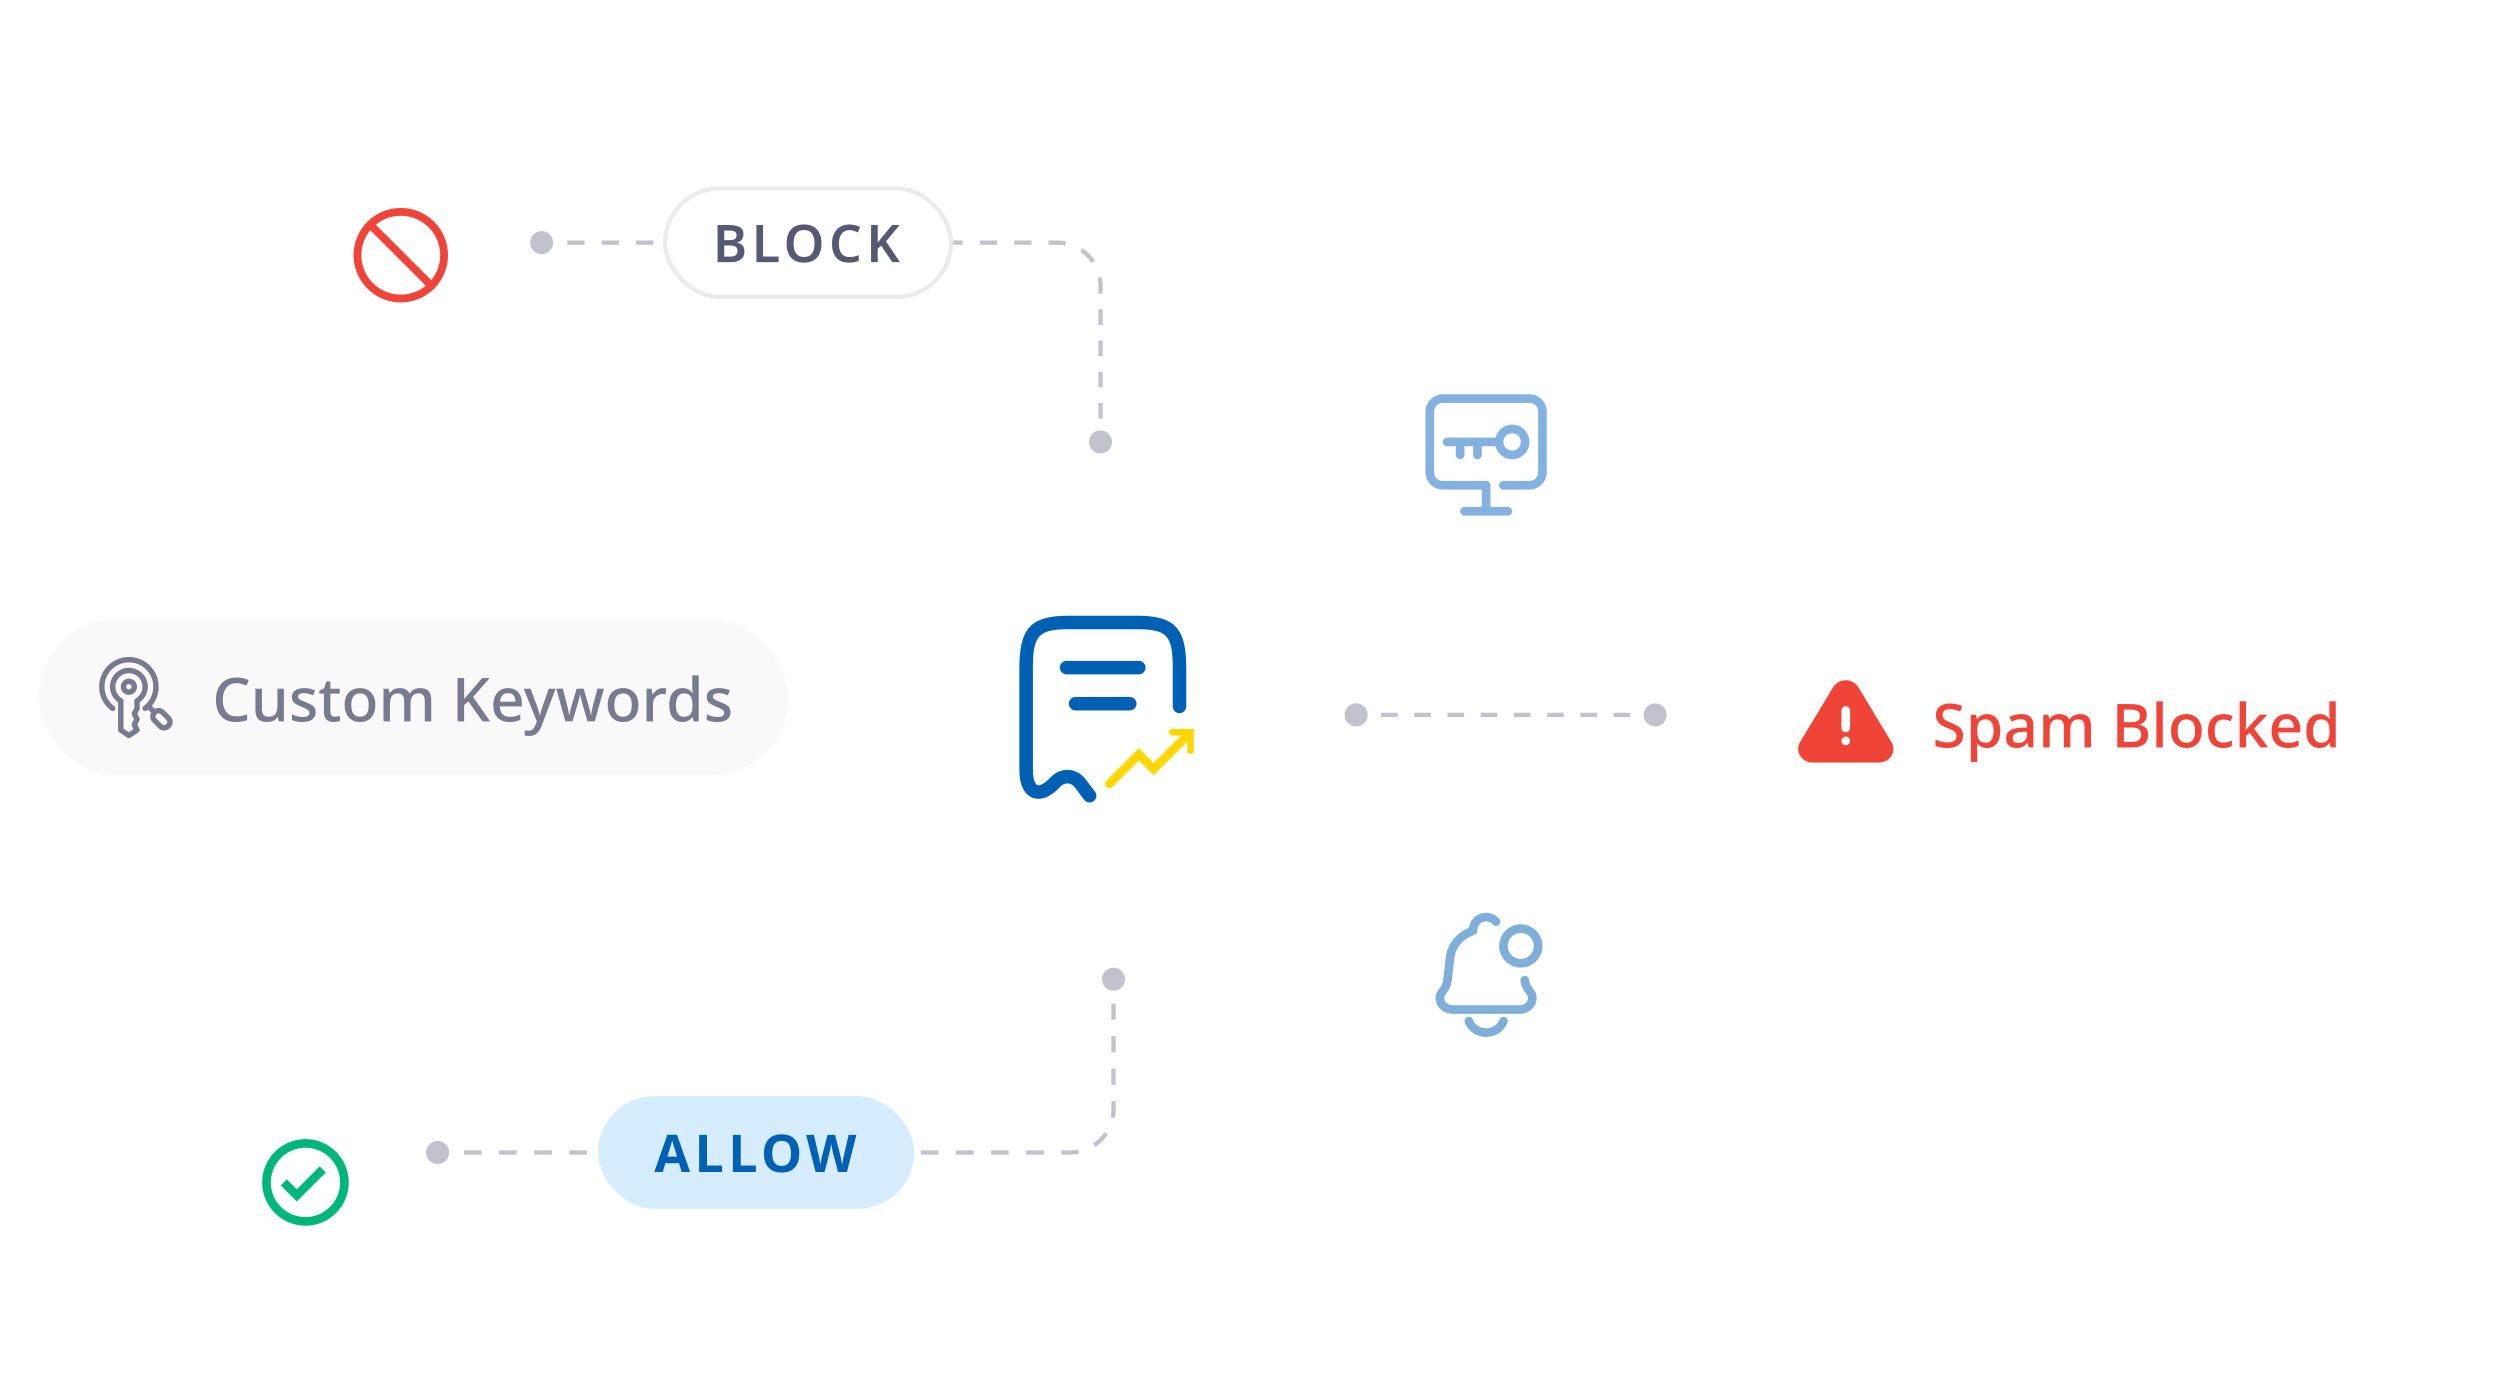 <svg width="577" height="320" viewBox="0 0 577 320" fill="none" xmlns="http://www.w3.org/2000/svg">
<g opacity="0.8">
<rect x="9" y="143" width="173" height="36" rx="18" fill="#F7F7F7"/>
<path d="M39.308 165.299L37.951 163.942C37.598 163.589 37.127 163.394 36.625 163.394C36.314 163.394 36.018 163.477 35.752 163.618L35.034 162.899C36.057 161.68 36.625 160.141 36.625 158.5C36.625 154.709 33.541 151.625 29.75 151.625C25.959 151.625 22.875 154.709 22.875 158.5C22.875 160.682 23.878 162.685 25.625 163.994C25.901 164.202 26.294 164.145 26.5 163.869C26.707 163.592 26.651 163.201 26.374 162.994C24.945 161.923 24.125 160.285 24.125 158.5C24.125 155.399 26.649 152.875 29.75 152.875C32.852 152.875 35.375 155.399 35.375 158.5C35.375 160.284 34.555 161.923 33.125 162.994C32.849 163.201 32.792 163.592 32.999 163.869C33.123 164.033 33.31 164.119 33.501 164.119C33.631 164.119 33.763 164.078 33.875 163.994C33.968 163.924 34.049 163.845 34.139 163.772L34.869 164.502C34.727 164.769 34.645 165.064 34.645 165.375C34.645 165.877 34.84 166.347 35.193 166.701L36.55 168.058C36.903 168.411 37.374 168.606 37.876 168.606C38.377 168.606 38.849 168.411 39.201 168.058L39.309 167.951C39.661 167.597 39.856 167.127 39.856 166.625C39.856 166.123 39.661 165.653 39.308 165.299ZM38.424 167.067L38.317 167.174C38.083 167.408 37.667 167.408 37.433 167.174L36.076 165.817C35.959 165.7 35.894 165.543 35.894 165.375C35.894 165.207 35.959 165.05 36.076 164.933L36.183 164.826C36.301 164.709 36.457 164.644 36.625 164.644C36.793 164.644 36.95 164.709 37.067 164.826L38.424 166.183C38.541 166.3 38.606 166.457 38.606 166.625C38.606 166.793 38.541 166.95 38.424 167.067Z" fill="#565973"/>
<path d="M29.75 154.125C27.337 154.125 25.375 156.088 25.375 158.5C25.375 159.93 26.085 161.273 27.25 162.086V168.5C27.25 168.709 27.354 168.904 27.528 169.02L29.403 170.27C29.508 170.34 29.629 170.375 29.75 170.375C29.871 170.375 29.992 170.34 30.097 170.27L31.972 169.02C32.234 168.845 32.325 168.502 32.184 168.221L31.699 167.25L32.184 166.279C32.272 166.103 32.272 165.896 32.184 165.72L31.699 164.75L32.184 163.779C32.227 163.693 32.25 163.597 32.25 163.5V162.087C33.415 161.273 34.125 159.931 34.125 158.501C34.125 156.088 32.162 154.125 29.75 154.125ZM31.312 161.204C31.119 161.315 31 161.521 31 161.744V163.352L30.441 164.471C30.352 164.647 30.352 164.854 30.441 165.03L30.926 166L30.441 166.971C30.353 167.147 30.353 167.354 30.441 167.53L30.819 168.286L29.75 168.999L28.5 168.166V161.744C28.5 161.521 28.381 161.314 28.188 161.203C27.224 160.645 26.625 159.609 26.625 158.5C26.625 156.777 28.027 155.375 29.75 155.375C31.473 155.375 32.875 156.777 32.875 158.5C32.875 159.609 32.276 160.645 31.312 161.204Z" fill="#565973"/>
<path d="M29.75 156.625C28.716 156.625 27.875 157.466 27.875 158.5C27.875 159.534 28.716 160.375 29.75 160.375C30.784 160.375 31.625 159.534 31.625 158.5C31.625 157.466 30.784 156.625 29.75 156.625ZM29.75 159.125C29.406 159.125 29.125 158.844 29.125 158.5C29.125 158.156 29.406 157.875 29.75 157.875C30.094 157.875 30.375 158.156 30.375 158.5C30.375 158.844 30.094 159.125 29.75 159.125Z" fill="#565973"/>
<path d="M54.6 157.666C54.105 157.666 53.662 157.755 53.27 157.932C52.878 158.1 52.542 158.352 52.262 158.688C51.991 159.024 51.781 159.43 51.632 159.906C51.492 160.382 51.422 160.919 51.422 161.516C51.422 162.3 51.539 162.981 51.772 163.56C52.005 164.129 52.355 164.568 52.822 164.876C53.289 165.184 53.877 165.338 54.586 165.338C55.015 165.338 55.426 165.301 55.818 165.226C56.219 165.142 56.625 165.035 57.036 164.904V166.206C56.644 166.355 56.243 166.463 55.832 166.528C55.421 166.603 54.945 166.64 54.404 166.64C53.387 166.64 52.537 166.43 51.856 166.01C51.184 165.59 50.68 164.993 50.344 164.218C50.008 163.443 49.84 162.538 49.84 161.502C49.84 160.746 49.943 160.055 50.148 159.43C50.363 158.795 50.671 158.249 51.072 157.792C51.473 157.335 51.968 156.985 52.556 156.742C53.153 156.49 53.839 156.364 54.614 156.364C55.118 156.364 55.613 156.42 56.098 156.532C56.583 156.635 57.022 156.784 57.414 156.98L56.854 158.24C56.527 158.091 56.173 157.96 55.79 157.848C55.417 157.727 55.02 157.666 54.6 157.666ZM65.517 158.954V166.5H64.327L64.117 165.506H64.047C63.889 165.767 63.683 165.982 63.431 166.15C63.179 166.318 62.904 166.439 62.605 166.514C62.307 166.598 61.999 166.64 61.681 166.64C61.093 166.64 60.594 166.547 60.183 166.36C59.782 166.164 59.474 165.865 59.259 165.464C59.054 165.053 58.951 164.531 58.951 163.896V158.954H60.449V163.672C60.449 164.26 60.571 164.699 60.813 164.988C61.065 165.277 61.453 165.422 61.975 165.422C62.498 165.422 62.909 165.319 63.207 165.114C63.506 164.909 63.716 164.61 63.837 164.218C63.968 163.817 64.033 163.336 64.033 162.776V158.954H65.517ZM72.852 164.372C72.852 164.867 72.73 165.282 72.488 165.618C72.245 165.954 71.895 166.211 71.438 166.388C70.98 166.556 70.43 166.64 69.786 166.64C69.254 166.64 68.796 166.598 68.414 166.514C68.04 166.439 67.695 166.327 67.378 166.178V164.876C67.714 165.035 68.101 165.179 68.54 165.31C68.978 165.431 69.408 165.492 69.828 165.492C70.388 165.492 70.789 165.403 71.032 165.226C71.284 165.049 71.41 164.811 71.41 164.512C71.41 164.344 71.363 164.195 71.27 164.064C71.176 163.924 70.999 163.784 70.738 163.644C70.486 163.495 70.112 163.327 69.618 163.14C69.142 162.944 68.736 162.753 68.4 162.566C68.064 162.37 67.807 162.141 67.63 161.88C67.452 161.609 67.364 161.264 67.364 160.844C67.364 160.191 67.625 159.691 68.148 159.346C68.68 158.991 69.38 158.814 70.248 158.814C70.705 158.814 71.134 158.861 71.536 158.954C71.946 159.038 72.343 159.169 72.726 159.346L72.236 160.48C72.021 160.377 71.797 160.293 71.564 160.228C71.34 160.153 71.111 160.093 70.878 160.046C70.654 159.999 70.42 159.976 70.178 159.976C69.73 159.976 69.389 160.046 69.156 160.186C68.922 160.326 68.806 160.522 68.806 160.774C68.806 160.951 68.857 161.105 68.96 161.236C69.072 161.367 69.263 161.497 69.534 161.628C69.804 161.759 70.173 161.917 70.64 162.104C71.106 162.281 71.503 162.463 71.83 162.65C72.166 162.837 72.418 163.065 72.586 163.336C72.763 163.607 72.852 163.952 72.852 164.372ZM77.337 165.436C77.533 165.436 77.734 165.417 77.939 165.38C78.144 165.343 78.322 165.301 78.471 165.254V166.374C78.312 166.449 78.098 166.509 77.827 166.556C77.556 166.612 77.286 166.64 77.015 166.64C76.604 166.64 76.226 166.57 75.881 166.43C75.545 166.29 75.274 166.047 75.069 165.702C74.864 165.357 74.761 164.876 74.761 164.26V160.088H73.711V159.416L74.817 158.856L75.335 157.26H76.245V158.954H78.401V160.088H76.245V164.232C76.245 164.643 76.343 164.946 76.539 165.142C76.744 165.338 77.01 165.436 77.337 165.436ZM86.63 162.72C86.63 163.345 86.546 163.901 86.378 164.386C86.21 164.871 85.972 165.282 85.664 165.618C85.356 165.954 84.983 166.211 84.544 166.388C84.106 166.556 83.611 166.64 83.06 166.64C82.556 166.64 82.09 166.556 81.66 166.388C81.231 166.211 80.858 165.954 80.54 165.618C80.232 165.282 79.99 164.871 79.812 164.386C79.635 163.901 79.546 163.341 79.546 162.706C79.546 161.875 79.686 161.171 79.966 160.592C80.256 160.013 80.666 159.575 81.198 159.276C81.74 158.968 82.374 158.814 83.102 158.814C83.793 158.814 84.4 158.968 84.922 159.276C85.454 159.575 85.87 160.013 86.168 160.592C86.476 161.171 86.63 161.88 86.63 162.72ZM81.072 162.72C81.072 163.28 81.142 163.765 81.282 164.176C81.422 164.577 81.642 164.885 81.94 165.1C82.239 165.315 82.622 165.422 83.088 165.422C83.555 165.422 83.938 165.315 84.236 165.1C84.535 164.885 84.754 164.577 84.894 164.176C85.034 163.765 85.104 163.28 85.104 162.72C85.104 162.141 85.03 161.656 84.88 161.264C84.74 160.872 84.521 160.573 84.222 160.368C83.933 160.153 83.55 160.046 83.074 160.046C82.374 160.046 81.866 160.279 81.548 160.746C81.231 161.213 81.072 161.871 81.072 162.72ZM96.968 158.814C97.817 158.814 98.456 159.033 98.886 159.472C99.315 159.911 99.53 160.615 99.53 161.586V166.5H98.046V161.782C98.046 161.203 97.929 160.769 97.696 160.48C97.472 160.181 97.117 160.032 96.632 160.032C95.96 160.032 95.479 160.242 95.19 160.662C94.9 161.073 94.756 161.67 94.756 162.454V166.5H93.286V161.782C93.286 161.399 93.23 161.077 93.118 160.816C93.015 160.555 92.861 160.359 92.656 160.228C92.45 160.097 92.184 160.032 91.858 160.032C91.391 160.032 91.022 160.135 90.752 160.34C90.481 160.545 90.285 160.849 90.164 161.25C90.052 161.642 89.996 162.123 89.996 162.692V166.5H88.512V158.954H89.688L89.898 159.962H89.982C90.14 159.701 90.332 159.486 90.556 159.318C90.789 159.15 91.046 159.024 91.326 158.94C91.606 158.856 91.895 158.814 92.194 158.814C92.763 158.814 93.244 158.917 93.636 159.122C94.028 159.318 94.312 159.621 94.49 160.032H94.602C94.844 159.612 95.18 159.304 95.61 159.108C96.039 158.912 96.492 158.814 96.968 158.814ZM113.123 166.5H111.373L108.097 161.894L107.117 162.706V166.5H105.605V156.504H107.117V161.334C107.36 161.045 107.603 160.76 107.845 160.48C108.088 160.2 108.331 159.92 108.573 159.64L111.275 156.504H113.011L109.189 160.872L113.123 166.5ZM117.251 158.814C117.914 158.814 118.483 158.954 118.959 159.234C119.435 159.505 119.799 159.897 120.051 160.41C120.312 160.923 120.443 161.53 120.443 162.23V163.042H115.375C115.394 163.817 115.594 164.409 115.977 164.82C116.369 165.231 116.915 165.436 117.615 165.436C118.1 165.436 118.53 165.394 118.903 165.31C119.286 165.217 119.678 165.081 120.079 164.904V166.136C119.706 166.304 119.323 166.43 118.931 166.514C118.548 166.598 118.091 166.64 117.559 166.64C116.831 166.64 116.187 166.495 115.627 166.206C115.067 165.917 114.628 165.487 114.311 164.918C114.003 164.339 113.849 163.63 113.849 162.79C113.849 161.941 113.989 161.222 114.269 160.634C114.558 160.046 114.955 159.598 115.459 159.29C115.972 158.973 116.57 158.814 117.251 158.814ZM117.251 159.962C116.719 159.962 116.29 160.135 115.963 160.48C115.646 160.825 115.459 161.315 115.403 161.95H118.959C118.959 161.558 118.898 161.213 118.777 160.914C118.656 160.615 118.469 160.382 118.217 160.214C117.965 160.046 117.643 159.962 117.251 159.962ZM120.873 158.954H122.469L124.037 163.238C124.121 163.453 124.196 163.663 124.261 163.868C124.327 164.073 124.383 164.279 124.429 164.484C124.485 164.68 124.527 164.876 124.555 165.072H124.611C124.658 164.829 124.733 164.545 124.835 164.218C124.938 163.882 125.045 163.551 125.157 163.224L126.641 158.954H128.237L125.003 167.522C124.826 168.007 124.607 168.423 124.345 168.768C124.084 169.123 123.771 169.393 123.407 169.58C123.053 169.767 122.633 169.86 122.147 169.86C121.914 169.86 121.713 169.846 121.545 169.818C121.377 169.799 121.233 169.776 121.111 169.748V168.572C121.214 168.591 121.335 168.609 121.475 168.628C121.625 168.647 121.779 168.656 121.937 168.656C122.227 168.656 122.474 168.6 122.679 168.488C122.894 168.376 123.071 168.217 123.211 168.012C123.361 167.807 123.487 167.573 123.589 167.312L123.897 166.5L120.873 158.954ZM134.5 162.72C134.454 162.533 134.398 162.328 134.332 162.104C134.276 161.88 134.22 161.656 134.164 161.432C134.108 161.199 134.057 160.984 134.01 160.788C133.964 160.592 133.926 160.438 133.898 160.326H133.842C133.824 160.438 133.791 160.592 133.744 160.788C133.707 160.984 133.66 161.199 133.604 161.432C133.548 161.656 133.492 161.885 133.436 162.118C133.38 162.342 133.32 162.547 133.254 162.734L132.134 166.486H130.482L128.396 158.94H129.908L130.888 162.762C130.963 163.023 131.028 163.299 131.084 163.588C131.15 163.877 131.206 164.157 131.252 164.428C131.308 164.689 131.346 164.909 131.364 165.086H131.42C131.439 164.965 131.467 164.815 131.504 164.638C131.542 164.451 131.579 164.26 131.616 164.064C131.663 163.859 131.705 163.663 131.742 163.476C131.789 163.289 131.836 163.135 131.882 163.014L133.086 158.94H134.71L135.886 163.014C135.942 163.201 136.003 163.425 136.068 163.686C136.134 163.938 136.19 164.19 136.236 164.442C136.292 164.685 136.33 164.895 136.348 165.072H136.404C136.423 164.913 136.456 164.708 136.502 164.456C136.549 164.195 136.605 163.915 136.67 163.616C136.745 163.317 136.815 163.033 136.88 162.762L137.888 158.94H139.386L137.272 166.486H135.578L134.5 162.72ZM147.347 162.72C147.347 163.345 147.263 163.901 147.095 164.386C146.927 164.871 146.689 165.282 146.381 165.618C146.073 165.954 145.7 166.211 145.261 166.388C144.822 166.556 144.328 166.64 143.777 166.64C143.273 166.64 142.806 166.556 142.377 166.388C141.948 166.211 141.574 165.954 141.257 165.618C140.949 165.282 140.706 164.871 140.529 164.386C140.352 163.901 140.263 163.341 140.263 162.706C140.263 161.875 140.403 161.171 140.683 160.592C140.972 160.013 141.383 159.575 141.915 159.276C142.456 158.968 143.091 158.814 143.819 158.814C144.51 158.814 145.116 158.968 145.639 159.276C146.171 159.575 146.586 160.013 146.885 160.592C147.193 161.171 147.347 161.88 147.347 162.72ZM141.789 162.72C141.789 163.28 141.859 163.765 141.999 164.176C142.139 164.577 142.358 164.885 142.657 165.1C142.956 165.315 143.338 165.422 143.805 165.422C144.272 165.422 144.654 165.315 144.953 165.1C145.252 164.885 145.471 164.577 145.611 164.176C145.751 163.765 145.821 163.28 145.821 162.72C145.821 162.141 145.746 161.656 145.597 161.264C145.457 160.872 145.238 160.573 144.939 160.368C144.65 160.153 144.267 160.046 143.791 160.046C143.091 160.046 142.582 160.279 142.265 160.746C141.948 161.213 141.789 161.871 141.789 162.72ZM152.952 158.814C153.083 158.814 153.228 158.823 153.386 158.842C153.545 158.851 153.676 158.865 153.778 158.884L153.624 160.27C153.522 160.242 153.4 160.219 153.26 160.2C153.12 160.181 152.99 160.172 152.868 160.172C152.588 160.172 152.318 160.228 152.056 160.34C151.804 160.443 151.576 160.597 151.37 160.802C151.165 160.998 151.002 161.241 150.88 161.53C150.768 161.819 150.712 162.151 150.712 162.524V166.5H149.228V158.954H150.404L150.6 160.298H150.656C150.815 160.027 151.006 159.78 151.23 159.556C151.454 159.332 151.711 159.155 152 159.024C152.29 158.884 152.607 158.814 152.952 158.814ZM157.492 166.64C156.587 166.64 155.854 166.313 155.294 165.66C154.744 165.007 154.468 164.036 154.468 162.748C154.468 161.451 154.748 160.471 155.308 159.808C155.868 159.145 156.606 158.814 157.52 158.814C157.903 158.814 158.234 158.865 158.514 158.968C158.804 159.061 159.051 159.192 159.256 159.36C159.471 159.528 159.653 159.715 159.802 159.92H159.886C159.868 159.789 159.844 159.603 159.816 159.36C159.788 159.108 159.774 158.884 159.774 158.688V155.86H161.258V166.5H160.096L159.844 165.492H159.774C159.634 165.707 159.457 165.903 159.242 166.08C159.037 166.248 158.79 166.383 158.5 166.486C158.211 166.589 157.875 166.64 157.492 166.64ZM157.842 165.422C158.57 165.422 159.084 165.221 159.382 164.82C159.681 164.409 159.83 163.798 159.83 162.986V162.762C159.83 161.875 159.686 161.199 159.396 160.732C159.116 160.265 158.594 160.032 157.828 160.032C157.222 160.032 156.764 160.279 156.456 160.774C156.148 161.259 155.994 161.927 155.994 162.776C155.994 163.625 156.148 164.279 156.456 164.736C156.764 165.193 157.226 165.422 157.842 165.422ZM168.596 164.372C168.596 164.867 168.475 165.282 168.232 165.618C167.989 165.954 167.639 166.211 167.182 166.388C166.725 166.556 166.174 166.64 165.53 166.64C164.998 166.64 164.541 166.598 164.158 166.514C163.785 166.439 163.439 166.327 163.122 166.178V164.876C163.458 165.035 163.845 165.179 164.284 165.31C164.723 165.431 165.152 165.492 165.572 165.492C166.132 165.492 166.533 165.403 166.776 165.226C167.028 165.049 167.154 164.811 167.154 164.512C167.154 164.344 167.107 164.195 167.014 164.064C166.921 163.924 166.743 163.784 166.482 163.644C166.23 163.495 165.857 163.327 165.362 163.14C164.886 162.944 164.48 162.753 164.144 162.566C163.808 162.37 163.551 162.141 163.374 161.88C163.197 161.609 163.108 161.264 163.108 160.844C163.108 160.191 163.369 159.691 163.892 159.346C164.424 158.991 165.124 158.814 165.992 158.814C166.449 158.814 166.879 158.861 167.28 158.954C167.691 159.038 168.087 159.169 168.47 159.346L167.98 160.48C167.765 160.377 167.541 160.293 167.308 160.228C167.084 160.153 166.855 160.093 166.622 160.046C166.398 159.999 166.165 159.976 165.922 159.976C165.474 159.976 165.133 160.046 164.9 160.186C164.667 160.326 164.55 160.522 164.55 160.774C164.55 160.951 164.601 161.105 164.704 161.236C164.816 161.367 165.007 161.497 165.278 161.628C165.549 161.759 165.917 161.917 166.384 162.104C166.851 162.281 167.247 162.463 167.574 162.65C167.91 162.837 168.162 163.065 168.33 163.336C168.507 163.607 168.596 163.952 168.596 164.372Z" fill="#565973"/>
</g>
<g filter="url(#filter0_d_4062_14521)">
<rect x="201" y="111" width="107" height="107" rx="53.5" fill="white" shape-rendering="crispEdges"/>
<path d="M251.457 185.209C250.978 185.209 250.519 185 250.207 184.584L248.103 181.771C247.665 181.188 247.082 180.855 246.457 180.813C245.832 180.771 245.207 181.063 244.707 181.584C241.686 184.813 239.395 184.542 238.29 184.125C237.165 183.688 235.27 182.25 235.27 177.625V154.167C235.27 144.917 237.936 142.104 246.665 142.104H262.395C271.124 142.104 273.791 144.917 273.791 154.167V163.042C273.791 163.896 273.082 164.605 272.228 164.605C271.374 164.605 270.666 163.896 270.666 163.042V154.167C270.666 146.646 269.353 145.23 262.395 145.23H246.665C239.707 145.23 238.395 146.646 238.395 154.167V177.625C238.395 179.813 238.936 181.021 239.436 181.209C239.811 181.355 240.832 181.146 242.415 179.459C243.561 178.25 245.061 177.605 246.624 177.688C248.165 177.771 249.624 178.584 250.603 179.896L252.728 182.709C253.249 183.396 253.103 184.375 252.415 184.896C252.103 185.125 251.77 185.209 251.457 185.209Z" fill="#0060B4"/>
<path d="M262.835 155.646H246.168C245.314 155.646 244.605 154.938 244.605 154.084C244.605 153.23 245.314 152.521 246.168 152.521H262.835C263.689 152.521 264.397 153.23 264.397 154.084C264.397 154.938 263.689 155.646 262.835 155.646Z" fill="#0060B4"/>
<path d="M260.75 163.979H248.25C247.396 163.979 246.688 163.271 246.688 162.417C246.688 161.563 247.396 160.854 248.25 160.854H260.75C261.604 160.854 262.312 161.563 262.312 162.417C262.312 163.271 261.604 163.979 260.75 163.979Z" fill="#0060B4"/>
<path d="M255.348 180.207C254.957 180.598 254.957 181.231 255.348 181.621C255.738 182.012 256.371 182.012 256.762 181.621L255.348 180.207ZM262.866 174.103L263.573 173.396L262.866 172.689L262.159 173.396L262.866 174.103ZM266.272 177.509L265.565 178.216L266.272 178.923L266.979 178.216L266.272 177.509ZM256.762 181.621L263.573 174.81L262.159 173.396L255.348 180.207L256.762 181.621ZM262.159 174.81L265.565 178.216L266.979 176.801L263.573 173.396L262.159 174.81ZM266.979 178.216L275.485 169.71L274.07 168.296L265.565 176.801L266.979 178.216Z" fill="#FFD600"/>
<path d="M270.523 169.003H274.776V173.256" stroke="#FFD600" stroke-width="1.5" stroke-miterlimit="10" stroke-linecap="round"/>
</g>
<path d="M122.333 56C122.333 57.473 123.527 58.667 125 58.667C126.473 58.667 127.667 57.473 127.667 56C127.667 54.527 126.473 53.333 125 53.333C123.527 53.333 122.333 54.527 122.333 56ZM251.333 102C251.333 103.473 252.527 104.667 254 104.667C255.473 104.667 256.667 103.473 256.667 102C256.667 100.527 255.473 99.333 254 99.333C252.527 99.333 251.333 100.527 251.333 102ZM125 56V56.5H126.983V56V55.5H125V56ZM130.95 56V56.5H134.917V56V55.5H130.95V56ZM138.883 56V56.5H142.85V56V55.5H138.883V56ZM146.817 56V56.5H150.783V56V55.5H146.817V56ZM154.75 56V56.5H158.717V56V55.5H154.75V56ZM162.683 56V56.5H166.65V56V55.5H162.683V56ZM170.617 56V56.5H174.583V56V55.5H170.617V56ZM178.55 56V56.5H182.517V56V55.5H178.55V56ZM186.483 56V56.5H190.45V56V55.5H186.483V56ZM194.417 56V56.5H198.383V56V55.5H194.417V56ZM202.35 56V56.5H206.317V56V55.5H202.35V56ZM210.283 56V56.5H214.25V56V55.5H210.283V56ZM218.217 56V56.5H222.183V56V55.5H218.217V56ZM226.15 56V56.5H230.117V56V55.5H226.15V56ZM234.083 56V56.5H238.05V56V55.5H234.083V56ZM242.017 56V56.5H244V56V55.5H242.017V56ZM244 56V56.5C244.635 56.5 245.255 56.562 245.855 56.681L245.952 56.19L246.049 55.7C245.386 55.569 244.701 55.5 244 55.5V56ZM249.556 57.684L249.278 58.1C250.314 58.794 251.206 59.686 251.9 60.722L252.316 60.444L252.731 60.166C251.965 59.021 250.979 58.035 249.834 57.269L249.556 57.684ZM253.81 64.048L253.319 64.145C253.438 64.745 253.5 65.365 253.5 66H254H254.5C254.5 65.299 254.431 64.614 254.3 63.951L253.81 64.048ZM254 66H253.5V67.8H254H254.5V66H254ZM254 71.4H253.5V75H254H254.5V71.4H254ZM254 78.6H253.5V82.2H254H254.5V78.6H254ZM254 85.8H253.5V89.4H254H254.5V85.8H254ZM254 93H253.5V96.6H254H254.5V93H254ZM254 100.2H253.5V102H254H254.5V100.2H254Z" fill="#C1C2CD"/>
<path d="M310.333 165C310.333 166.473 311.527 167.667 313 167.667C314.473 167.667 315.667 166.473 315.667 165C315.667 163.527 314.473 162.333 313 162.333C311.527 162.333 310.333 163.527 310.333 165ZM379.333 165C379.333 166.473 380.527 167.667 382 167.667C383.473 167.667 384.667 166.473 384.667 165C384.667 163.527 383.473 162.333 382 162.333C380.527 162.333 379.333 163.527 379.333 165ZM313 165V165.5H314.917V165V164.5H313V165ZM318.75 165V165.5H322.583V165V164.5H318.75V165ZM326.417 165V165.5H330.25V165V164.5H326.417V165ZM334.083 165V165.5H337.917V165V164.5H334.083V165ZM341.75 165V165.5H345.583V165V164.5H341.75V165ZM349.417 165V165.5H353.25V165V164.5H349.417V165ZM357.083 165V165.5H360.917V165V164.5H357.083V165ZM364.75 165V165.5H368.583V165V164.5H364.75V165ZM372.417 165V165.5H376.25V165V164.5H372.417V165ZM380.083 165V165.5H382V165V164.5H380.083V165Z" fill="#C1C2CD"/>
<g opacity="0.5">
<path d="M333 91C330.801 91 329 92.801 329 95V109C329 111.199 330.801 113 333 113H342V117H338C337.735 117 337.48 117.105 337.293 117.293C337.105 117.48 337 117.735 337 118C337 118.265 337.105 118.52 337.293 118.707C337.48 118.895 337.735 119 338 119H348C348.265 119 348.52 118.895 348.707 118.707C348.895 118.52 349 118.265 349 118C349 117.735 348.895 117.48 348.707 117.293C348.52 117.105 348.265 117 348 117H344V112C344 111.448 343.552 111 343 111C339.709 111.006 336.319 111 333 111C331.875 111 331 110.125 331 109V95C331 93.875 331.875 93 333 93H353C354.125 93 355 93.875 355 95V109C355 110.125 354.125 111 353 111H346.986C346.434 111 345.986 111.448 345.986 112C345.986 112.552 346.434 113 346.986 113H353C355.199 113 357 111.199 357 109V95C357 92.801 355.199 91 353 91H333Z" fill="#0A66C2"/>
<path d="M349 98C347.15 98 345.594 99.284 345.145 101C341.43 101 337.715 101 334 101C333.448 101 333 101.448 333 102C333 102.552 333.448 103 334 103H336V105C336 105.552 336.448 106 337 106C337.552 106 338 105.552 338 105V103H340V105C340 105.552 340.448 106 341 106C341.552 106 342 105.552 342 105V103H345.145C345.594 104.716 347.15 106 349 106C351.197 106 353 104.197 353 102C353 99.803 351.197 98 349 98ZM349 100C350.116 100 351 100.884 351 102C351 103.116 350.116 104 349 104C347.884 104 347 103.116 347 102C347 100.884 347.884 100 349 100Z" fill="#0A66C2"/>
</g>
<g filter="url(#filter1_d_4062_14521)">
<rect x="398" y="145" width="159" height="44" rx="22" fill="white" shape-rendering="crispEdges"/>
<path d="M436.559 171.3L428.889 158.58C428.579 158.095 428.152 157.695 427.647 157.419C427.142 157.142 426.575 156.997 425.999 156.997C425.423 156.997 424.857 157.142 424.352 157.419C423.847 157.695 423.419 158.095 423.109 158.58L415.439 171.3C415.168 171.752 415.021 172.267 415.012 172.793C415.003 173.32 415.133 173.84 415.389 174.3C415.685 174.818 416.113 175.249 416.629 175.547C417.146 175.846 417.732 176.002 418.329 176H433.669C434.262 176.006 434.846 175.856 435.362 175.565C435.878 175.273 436.308 174.851 436.609 174.34C436.872 173.875 437.007 173.348 436.998 172.813C436.989 172.279 436.838 171.756 436.559 171.3ZM425.999 172C425.801 172 425.608 171.941 425.444 171.831C425.279 171.722 425.151 171.565 425.075 171.383C425 171.2 424.98 170.999 425.018 170.805C425.057 170.611 425.152 170.433 425.292 170.293C425.432 170.153 425.61 170.058 425.804 170.019C425.998 169.981 426.199 170 426.382 170.076C426.565 170.152 426.721 170.28 426.831 170.444C426.94 170.609 426.999 170.802 426.999 171C426.999 171.265 426.894 171.52 426.706 171.707C426.519 171.895 426.264 172 425.999 172ZM426.999 168C426.999 168.265 426.894 168.52 426.706 168.707C426.519 168.895 426.264 169 425.999 169C425.734 169 425.48 168.895 425.292 168.707C425.104 168.52 424.999 168.265 424.999 168V164C424.999 163.735 425.104 163.48 425.292 163.293C425.48 163.105 425.734 163 425.999 163C426.264 163 426.519 163.105 426.706 163.293C426.894 163.48 426.999 163.735 426.999 164V168Z" fill="#F04438"/>
<path d="M453.07 169.798C453.07 170.395 452.925 170.904 452.636 171.324C452.347 171.744 451.931 172.071 451.39 172.304C450.849 172.528 450.205 172.64 449.458 172.64C449.094 172.64 448.744 172.617 448.408 172.57C448.072 172.533 447.759 172.477 447.47 172.402C447.181 172.327 446.924 172.234 446.7 172.122V170.694C447.073 170.862 447.512 171.016 448.016 171.156C448.52 171.287 449.033 171.352 449.556 171.352C450.004 171.352 450.377 171.291 450.676 171.17C450.975 171.049 451.199 170.881 451.348 170.666C451.497 170.451 451.572 170.199 451.572 169.91C451.572 169.602 451.493 169.345 451.334 169.14C451.185 168.925 450.947 168.729 450.62 168.552C450.303 168.365 449.873 168.169 449.332 167.964C448.959 167.824 448.618 167.67 448.31 167.502C448.011 167.325 447.745 167.119 447.512 166.886C447.288 166.653 447.115 166.382 446.994 166.074C446.873 165.766 446.812 165.407 446.812 164.996C446.812 164.445 446.947 163.974 447.218 163.582C447.498 163.19 447.881 162.891 448.366 162.686C448.851 162.471 449.416 162.364 450.06 162.364C450.601 162.364 451.101 162.42 451.558 162.532C452.025 162.635 452.468 162.779 452.888 162.966L452.412 164.212C452.029 164.053 451.642 163.923 451.25 163.82C450.858 163.717 450.447 163.666 450.018 163.666C449.645 163.666 449.332 163.722 449.08 163.834C448.828 163.946 448.637 164.1 448.506 164.296C448.385 164.492 448.324 164.721 448.324 164.982C448.324 165.29 448.394 165.547 448.534 165.752C448.674 165.957 448.898 166.149 449.206 166.326C449.514 166.494 449.92 166.681 450.424 166.886C450.984 167.101 451.46 167.334 451.852 167.586C452.253 167.838 452.557 168.141 452.762 168.496C452.967 168.841 453.07 169.275 453.07 169.798ZM458.625 164.814C459.531 164.814 460.259 165.141 460.809 165.794C461.369 166.447 461.649 167.423 461.649 168.72C461.649 169.569 461.523 170.288 461.271 170.876C461.019 171.464 460.665 171.907 460.207 172.206C459.75 172.495 459.218 172.64 458.611 172.64C458.229 172.64 457.893 172.593 457.603 172.5C457.314 172.397 457.067 172.267 456.861 172.108C456.665 171.94 456.493 171.763 456.343 171.576H456.245C456.273 171.744 456.297 171.945 456.315 172.178C456.334 172.402 456.343 172.603 456.343 172.78V175.86H454.859V164.954H456.063L456.273 165.962H456.343C456.493 165.757 456.67 165.565 456.875 165.388C457.081 165.211 457.328 165.071 457.617 164.968C457.907 164.865 458.243 164.814 458.625 164.814ZM458.275 166.032C457.809 166.032 457.435 166.125 457.155 166.312C456.875 166.489 456.67 166.76 456.539 167.124C456.418 167.479 456.353 167.931 456.343 168.482V168.706C456.343 169.285 456.404 169.779 456.525 170.19C456.647 170.591 456.847 170.899 457.127 171.114C457.417 171.319 457.809 171.422 458.303 171.422C458.723 171.422 459.064 171.31 459.325 171.086C459.596 170.853 459.797 170.531 459.927 170.12C460.058 169.709 460.123 169.233 460.123 168.692C460.123 167.871 459.974 167.222 459.675 166.746C459.377 166.27 458.91 166.032 458.275 166.032ZM466.467 164.814C467.419 164.814 468.128 165.024 468.595 165.444C469.062 165.855 469.295 166.503 469.295 167.39V172.5H468.245L467.951 171.45H467.895C467.68 171.721 467.456 171.945 467.223 172.122C466.999 172.299 466.738 172.43 466.439 172.514C466.15 172.598 465.795 172.64 465.375 172.64C464.927 172.64 464.521 172.561 464.157 172.402C463.802 172.234 463.522 171.982 463.317 171.646C463.112 171.301 463.009 170.871 463.009 170.358C463.009 169.593 463.298 169.009 463.877 168.608C464.465 168.207 465.356 167.987 466.551 167.95L467.839 167.908V167.488C467.839 166.928 467.713 166.536 467.461 166.312C467.209 166.088 466.854 165.976 466.397 165.976C466.005 165.976 465.632 166.032 465.277 166.144C464.922 166.256 464.586 166.391 464.269 166.55L463.793 165.472C464.148 165.285 464.554 165.131 465.011 165.01C465.478 164.879 465.963 164.814 466.467 164.814ZM466.817 168.902C465.958 168.939 465.361 169.084 465.025 169.336C464.698 169.579 464.535 169.924 464.535 170.372C464.535 170.764 464.652 171.049 464.885 171.226C465.128 171.403 465.431 171.492 465.795 171.492C466.383 171.492 466.868 171.329 467.251 171.002C467.634 170.675 467.825 170.185 467.825 169.532V168.874L466.817 168.902ZM480.036 164.814C480.885 164.814 481.525 165.033 481.954 165.472C482.383 165.911 482.598 166.615 482.598 167.586V172.5H481.114V167.782C481.114 167.203 480.997 166.769 480.764 166.48C480.54 166.181 480.185 166.032 479.7 166.032C479.028 166.032 478.547 166.242 478.258 166.662C477.969 167.073 477.824 167.67 477.824 168.454V172.5H476.354V167.782C476.354 167.399 476.298 167.077 476.186 166.816C476.083 166.555 475.929 166.359 475.724 166.228C475.519 166.097 475.253 166.032 474.926 166.032C474.459 166.032 474.091 166.135 473.82 166.34C473.549 166.545 473.353 166.849 473.232 167.25C473.12 167.642 473.064 168.123 473.064 168.692V172.5H471.58V164.954H472.756L472.966 165.962H473.05C473.209 165.701 473.4 165.486 473.624 165.318C473.857 165.15 474.114 165.024 474.394 164.94C474.674 164.856 474.963 164.814 475.262 164.814C475.831 164.814 476.312 164.917 476.704 165.122C477.096 165.318 477.381 165.621 477.558 166.032H477.67C477.913 165.612 478.249 165.304 478.678 165.108C479.107 164.912 479.56 164.814 480.036 164.814ZM491.6 162.504C492.449 162.504 493.158 162.583 493.728 162.742C494.306 162.901 494.74 163.167 495.03 163.54C495.328 163.904 495.478 164.389 495.478 164.996C495.478 165.388 495.408 165.738 495.268 166.046C495.128 166.345 494.922 166.597 494.652 166.802C494.39 166.998 494.064 167.129 493.672 167.194V167.264C494.073 167.329 494.432 167.451 494.75 167.628C495.067 167.796 495.319 168.043 495.506 168.37C495.692 168.697 495.786 169.121 495.786 169.644C495.786 170.251 495.641 170.769 495.352 171.198C495.072 171.618 494.666 171.94 494.134 172.164C493.611 172.388 492.986 172.5 492.258 172.5H488.674V162.504H491.6ZM491.852 166.676C492.636 166.676 493.172 166.55 493.462 166.298C493.76 166.046 493.91 165.673 493.91 165.178C493.91 164.674 493.732 164.315 493.378 164.1C493.023 163.885 492.458 163.778 491.684 163.778H490.186V166.676H491.852ZM490.186 167.908V171.24H492.02C492.832 171.24 493.396 171.081 493.714 170.764C494.031 170.447 494.19 170.027 494.19 169.504C494.19 169.187 494.12 168.907 493.98 168.664C493.84 168.421 493.602 168.235 493.266 168.104C492.939 167.973 492.491 167.908 491.922 167.908H490.186ZM499.177 172.5H497.693V161.86H499.177V172.5ZM508.158 168.72C508.158 169.345 508.074 169.901 507.906 170.386C507.738 170.871 507.5 171.282 507.192 171.618C506.884 171.954 506.51 172.211 506.072 172.388C505.633 172.556 505.138 172.64 504.588 172.64C504.084 172.64 503.617 172.556 503.188 172.388C502.758 172.211 502.385 171.954 502.068 171.618C501.76 171.282 501.517 170.871 501.34 170.386C501.162 169.901 501.074 169.341 501.074 168.706C501.074 167.875 501.214 167.171 501.494 166.592C501.783 166.013 502.194 165.575 502.726 165.276C503.267 164.968 503.902 164.814 504.63 164.814C505.32 164.814 505.927 164.968 506.45 165.276C506.982 165.575 507.397 166.013 507.696 166.592C508.004 167.171 508.158 167.88 508.158 168.72ZM502.6 168.72C502.6 169.28 502.67 169.765 502.81 170.176C502.95 170.577 503.169 170.885 503.468 171.1C503.766 171.315 504.149 171.422 504.616 171.422C505.082 171.422 505.465 171.315 505.764 171.1C506.062 170.885 506.282 170.577 506.422 170.176C506.562 169.765 506.632 169.28 506.632 168.72C506.632 168.141 506.557 167.656 506.408 167.264C506.268 166.872 506.048 166.573 505.75 166.368C505.46 166.153 505.078 166.046 504.602 166.046C503.902 166.046 503.393 166.279 503.076 166.746C502.758 167.213 502.6 167.871 502.6 168.72ZM513.077 172.64C512.386 172.64 511.78 172.505 511.257 172.234C510.734 171.963 510.328 171.543 510.039 170.974C509.75 170.395 509.605 169.663 509.605 168.776C509.605 167.843 509.759 167.087 510.067 166.508C510.384 165.929 510.809 165.505 511.341 165.234C511.882 164.954 512.498 164.814 513.189 164.814C513.609 164.814 514.001 164.861 514.365 164.954C514.738 165.038 515.046 165.136 515.289 165.248L514.841 166.452C514.58 166.349 514.3 166.261 514.001 166.186C513.712 166.111 513.436 166.074 513.175 166.074C512.708 166.074 512.321 166.177 512.013 166.382C511.714 166.578 511.49 166.877 511.341 167.278C511.201 167.67 511.131 168.165 511.131 168.762C511.131 169.331 511.206 169.812 511.355 170.204C511.504 170.596 511.724 170.895 512.013 171.1C512.312 171.296 512.68 171.394 513.119 171.394C513.539 171.394 513.908 171.347 514.225 171.254C514.542 171.161 514.841 171.039 515.121 170.89V172.178C514.85 172.337 514.556 172.453 514.239 172.528C513.922 172.603 513.534 172.64 513.077 172.64ZM518.372 167.18C518.372 167.376 518.363 167.6 518.344 167.852C518.335 168.104 518.321 168.337 518.302 168.552H518.344C518.419 168.459 518.508 168.347 518.61 168.216C518.722 168.076 518.834 167.936 518.946 167.796C519.058 167.656 519.161 167.535 519.254 167.432L521.564 164.954H523.286L520.248 168.188L523.482 172.5H521.732L519.24 169.126L518.372 169.854V172.5H516.902V161.86H518.372V167.18ZM527.691 164.814C528.353 164.814 528.923 164.954 529.399 165.234C529.875 165.505 530.239 165.897 530.491 166.41C530.752 166.923 530.883 167.53 530.883 168.23V169.042H525.815C525.833 169.817 526.034 170.409 526.417 170.82C526.809 171.231 527.355 171.436 528.055 171.436C528.54 171.436 528.969 171.394 529.343 171.31C529.725 171.217 530.117 171.081 530.519 170.904V172.136C530.145 172.304 529.763 172.43 529.371 172.514C528.988 172.598 528.531 172.64 527.999 172.64C527.271 172.64 526.627 172.495 526.067 172.206C525.507 171.917 525.068 171.487 524.751 170.918C524.443 170.339 524.289 169.63 524.289 168.79C524.289 167.941 524.429 167.222 524.709 166.634C524.998 166.046 525.395 165.598 525.899 165.29C526.412 164.973 527.009 164.814 527.691 164.814ZM527.691 165.962C527.159 165.962 526.729 166.135 526.403 166.48C526.085 166.825 525.899 167.315 525.843 167.95H529.399C529.399 167.558 529.338 167.213 529.217 166.914C529.095 166.615 528.909 166.382 528.657 166.214C528.405 166.046 528.083 165.962 527.691 165.962ZM535.324 172.64C534.419 172.64 533.686 172.313 533.126 171.66C532.576 171.007 532.3 170.036 532.3 168.748C532.3 167.451 532.58 166.471 533.14 165.808C533.7 165.145 534.438 164.814 535.352 164.814C535.735 164.814 536.066 164.865 536.346 164.968C536.636 165.061 536.883 165.192 537.088 165.36C537.303 165.528 537.485 165.715 537.634 165.92H537.718C537.7 165.789 537.676 165.603 537.648 165.36C537.62 165.108 537.606 164.884 537.606 164.688V161.86H539.09V172.5H537.928L537.676 171.492H537.606C537.466 171.707 537.289 171.903 537.074 172.08C536.869 172.248 536.622 172.383 536.332 172.486C536.043 172.589 535.707 172.64 535.324 172.64ZM535.674 171.422C536.402 171.422 536.916 171.221 537.214 170.82C537.513 170.409 537.662 169.798 537.662 168.986V168.762C537.662 167.875 537.518 167.199 537.228 166.732C536.948 166.265 536.426 166.032 535.66 166.032C535.054 166.032 534.596 166.279 534.288 166.774C533.98 167.259 533.826 167.927 533.826 168.776C533.826 169.625 533.98 170.279 534.288 170.736C534.596 171.193 535.058 171.422 535.674 171.422Z" fill="#F04438"/>
</g>
<path d="M98.333 266C98.333 267.473 99.527 268.667 101 268.667C102.473 268.667 103.667 267.473 103.667 266C103.667 264.527 102.473 263.333 101 263.333C99.527 263.333 98.333 264.527 98.333 266ZM254.333 226C254.333 227.473 255.527 228.667 257 228.667C258.473 228.667 259.667 227.473 259.667 226C259.667 224.527 258.473 223.333 257 223.333C255.527 223.333 254.333 224.527 254.333 226ZM101 266V266.5H103.028V266V265.5H101V266ZM107.083 266V266.5H111.139V266V265.5H107.083V266ZM115.194 266V266.5H119.25V266V265.5H115.194V266ZM123.306 266V266.5H127.361V266V265.5H123.306V266ZM131.417 266V266.5H135.472V266V265.5H131.417V266ZM139.528 266V266.5H143.583V266V265.5H139.528V266ZM147.639 266V266.5H151.694V266V265.5H147.639V266ZM155.75 266V266.5H159.806V266V265.5H155.75V266ZM163.861 266V266.5H167.917V266V265.5H163.861V266ZM171.972 266V266.5H176.028V266V265.5H171.972V266ZM180.083 266V266.5H184.139V266V265.5H180.083V266ZM188.194 266V266.5H192.25V266V265.5H188.194V266ZM196.306 266V266.5H200.361V266V265.5H196.306V266ZM204.417 266V266.5H208.472V266V265.5H204.417V266ZM212.528 266V266.5H216.583V266V265.5H212.528V266ZM220.639 266V266.5H224.694V266V265.5H220.639V266ZM228.75 266V266.5H232.806V266V265.5H228.75V266ZM236.861 266V266.5H240.917V266V265.5H236.861V266ZM244.972 266V266.5H247V266V265.5H244.972V266ZM247 266V266.5C247.701 266.5 248.386 266.431 249.049 266.3L248.952 265.81L248.855 265.319C248.255 265.438 247.635 265.5 247 265.5V266ZM252.556 264.316L252.834 264.731C253.979 263.965 254.965 262.979 255.731 261.834L255.316 261.556L254.9 261.278C254.206 262.314 253.314 263.206 252.278 263.9L252.556 264.316ZM256.81 257.952L257.3 258.049C257.431 257.386 257.5 256.701 257.5 256H257H256.5C256.5 256.635 256.438 257.255 256.319 257.855L256.81 257.952ZM257 256H257.5V254.125H257H256.5V256H257ZM257 250.375H257.5V246.625H257H256.5V250.375H257ZM257 242.875H257.5V239.125H257H256.5V242.875H257ZM257 235.375H257.5V231.625H257H256.5V235.375H257ZM257 227.875H257.5V226H257H256.5V227.875H257Z" fill="#C1C2CD"/>
<rect x="138" y="253" width="73" height="26" rx="13" fill="#D6ECFF"/>
<path d="M157.324 270.5L156.7 268.46H153.58L152.956 270.5H151L154.024 261.896H156.244L159.28 270.5H157.324ZM155.644 264.944C155.604 264.808 155.552 264.636 155.488 264.428C155.424 264.22 155.36 264.008 155.296 263.792C155.232 263.576 155.18 263.388 155.14 263.228C155.1 263.388 155.044 263.588 154.972 263.828C154.908 264.06 154.844 264.284 154.78 264.5C154.724 264.708 154.68 264.856 154.648 264.944L154.036 266.936H156.268L155.644 264.944ZM161.365 270.5V261.932H163.177V269H166.657V270.5H161.365ZM169.15 270.5V261.932H170.962V269H174.442V270.5H169.15ZM184.477 266.204C184.477 266.868 184.393 267.472 184.225 268.016C184.065 268.552 183.817 269.016 183.481 269.408C183.153 269.8 182.729 270.1 182.209 270.308C181.697 270.516 181.093 270.62 180.397 270.62C179.701 270.62 179.093 270.516 178.573 270.308C178.061 270.092 177.637 269.792 177.301 269.408C176.973 269.016 176.725 268.548 176.557 268.004C176.397 267.46 176.317 266.856 176.317 266.192C176.317 265.304 176.461 264.532 176.749 263.876C177.045 263.22 177.493 262.712 178.093 262.352C178.701 261.984 179.473 261.8 180.409 261.8C181.337 261.8 182.101 261.984 182.701 262.352C183.301 262.712 183.745 263.224 184.033 263.888C184.329 264.544 184.477 265.316 184.477 266.204ZM178.225 266.204C178.225 266.804 178.301 267.32 178.453 267.752C178.605 268.184 178.841 268.516 179.161 268.748C179.481 268.98 179.893 269.096 180.397 269.096C180.917 269.096 181.333 268.98 181.645 268.748C181.965 268.516 182.197 268.184 182.341 267.752C182.493 267.32 182.569 266.804 182.569 266.204C182.569 265.3 182.401 264.592 182.065 264.08C181.729 263.568 181.177 263.312 180.409 263.312C179.897 263.312 179.481 263.428 179.161 263.66C178.841 263.892 178.605 264.224 178.453 264.656C178.301 265.088 178.225 265.604 178.225 266.204ZM197.659 261.932L195.475 270.5H193.411L192.247 266C192.223 265.912 192.191 265.78 192.151 265.604C192.119 265.428 192.079 265.236 192.031 265.028C191.991 264.82 191.955 264.624 191.923 264.44C191.891 264.248 191.867 264.1 191.851 263.996C191.843 264.1 191.819 264.248 191.779 264.44C191.747 264.624 191.711 264.82 191.671 265.028C191.631 265.228 191.591 265.42 191.551 265.604C191.511 265.78 191.479 265.916 191.455 266.012L190.303 270.5H188.239L186.055 261.932H187.843L188.935 266.612C188.967 266.748 189.003 266.916 189.043 267.116C189.083 267.308 189.123 267.512 189.163 267.728C189.203 267.936 189.239 268.14 189.271 268.34C189.311 268.54 189.339 268.712 189.355 268.856C189.371 268.704 189.395 268.532 189.427 268.34C189.459 268.14 189.495 267.94 189.535 267.74C189.575 267.532 189.611 267.34 189.643 267.164C189.683 266.98 189.719 266.836 189.751 266.732L190.999 261.932H192.715L193.963 266.732C193.987 266.836 194.019 266.98 194.059 267.164C194.099 267.34 194.139 267.532 194.179 267.74C194.219 267.948 194.255 268.152 194.287 268.352C194.319 268.544 194.343 268.712 194.359 268.856C194.383 268.656 194.419 268.42 194.467 268.148C194.515 267.868 194.567 267.588 194.623 267.308C194.687 267.028 194.739 266.796 194.779 266.612L195.871 261.932H197.659Z" fill="#0060B4"/>
<rect x="153" y="43" width="67" height="26" rx="13" fill="white"/>
<rect x="153.5" y="43.5" width="66" height="25" rx="12.5" stroke="black" stroke-opacity="0.08"/>
<path d="M168.196 51.932C168.94 51.932 169.564 52.004 170.068 52.148C170.572 52.284 170.948 52.508 171.196 52.82C171.452 53.132 171.58 53.552 171.58 54.08C171.58 54.408 171.524 54.704 171.412 54.968C171.3 55.232 171.136 55.448 170.92 55.616C170.712 55.784 170.452 55.896 170.14 55.952V56.012C170.46 56.068 170.744 56.172 170.992 56.324C171.248 56.468 171.448 56.68 171.592 56.96C171.744 57.232 171.82 57.592 171.82 58.04C171.82 58.56 171.696 59.004 171.448 59.372C171.2 59.74 170.844 60.02 170.38 60.212C169.924 60.404 169.38 60.5 168.748 60.5H165.616V51.932H168.196ZM168.4 55.424C169.008 55.424 169.424 55.328 169.648 55.136C169.88 54.944 169.996 54.66 169.996 54.284C169.996 53.9 169.86 53.624 169.588 53.456C169.316 53.288 168.88 53.204 168.28 53.204H167.152V55.424H168.4ZM167.152 56.66V59.216H168.544C169.168 59.216 169.6 59.096 169.84 58.856C170.088 58.616 170.212 58.296 170.212 57.896C170.212 57.64 170.16 57.42 170.056 57.236C169.952 57.052 169.772 56.912 169.516 56.816C169.26 56.712 168.912 56.66 168.472 56.66H167.152ZM174.585 60.5V51.932H176.121V59.204H179.697V60.5H174.585ZM189.604 56.204C189.604 56.868 189.52 57.472 189.352 58.016C189.192 58.552 188.944 59.016 188.608 59.408C188.28 59.8 187.86 60.1 187.348 60.308C186.844 60.516 186.252 60.62 185.572 60.62C184.884 60.62 184.284 60.516 183.772 60.308C183.268 60.092 182.852 59.792 182.524 59.408C182.196 59.016 181.948 58.548 181.78 58.004C181.62 57.46 181.54 56.856 181.54 56.192C181.54 55.304 181.684 54.532 181.972 53.876C182.268 53.22 182.712 52.712 183.304 52.352C183.904 51.984 184.664 51.8 185.584 51.8C186.488 51.8 187.236 51.984 187.828 52.352C188.42 52.712 188.864 53.224 189.16 53.888C189.456 54.544 189.604 55.316 189.604 56.204ZM183.16 56.204C183.16 56.852 183.244 57.408 183.412 57.872C183.588 58.336 183.852 58.692 184.204 58.94C184.564 59.188 185.02 59.312 185.572 59.312C186.14 59.312 186.6 59.188 186.952 58.94C187.304 58.692 187.564 58.336 187.732 57.872C187.9 57.408 187.984 56.852 187.984 56.204C187.984 55.236 187.796 54.476 187.42 53.924C187.044 53.372 186.432 53.096 185.584 53.096C185.024 53.096 184.564 53.22 184.204 53.468C183.852 53.716 183.588 54.072 183.412 54.536C183.244 55 183.16 55.556 183.16 56.204ZM196.077 53.108C195.685 53.108 195.337 53.18 195.033 53.324C194.729 53.468 194.469 53.676 194.253 53.948C194.045 54.22 193.885 54.548 193.773 54.932C193.669 55.316 193.617 55.748 193.617 56.228C193.617 56.876 193.705 57.432 193.881 57.896C194.057 58.352 194.325 58.704 194.685 58.952C195.053 59.2 195.513 59.324 196.065 59.324C196.433 59.324 196.785 59.288 197.121 59.216C197.465 59.136 197.825 59.032 198.201 58.904V60.212C197.849 60.356 197.493 60.46 197.133 60.524C196.781 60.588 196.373 60.62 195.909 60.62C195.029 60.62 194.301 60.44 193.725 60.08C193.149 59.712 192.721 59.2 192.441 58.544C192.161 57.88 192.021 57.104 192.021 56.216C192.021 55.568 192.109 54.976 192.285 54.44C192.469 53.904 192.729 53.44 193.065 53.048C193.409 52.656 193.833 52.352 194.337 52.136C194.841 51.92 195.421 51.812 196.077 51.812C196.509 51.812 196.933 51.864 197.349 51.968C197.773 52.064 198.169 52.2 198.537 52.376L198.009 53.636C197.705 53.5 197.389 53.38 197.061 53.276C196.741 53.164 196.413 53.108 196.077 53.108ZM207.694 60.5H205.93L203.386 56.708L202.582 57.344V60.5H201.046V51.932H202.582V55.964C202.742 55.764 202.906 55.56 203.074 55.352C203.242 55.144 203.41 54.936 203.578 54.728L205.894 51.932H207.634L204.49 55.7L207.694 60.5Z" fill="#565973"/>
<g opacity="0.5">
<path d="M334.083 226.22L333.089 226.108H333.089L334.083 226.22ZM334.679 220.967L335.673 221.08L334.679 220.967ZM332.929 228.83L332.168 228.181H332.168L332.929 228.83ZM352.908 226.108C352.846 225.559 352.35 225.165 351.802 225.227C351.253 225.289 350.858 225.784 350.921 226.333L351.914 226.22L352.908 226.108ZM353.068 228.83L352.307 229.478L353.068 228.83ZM339.972 214.832L340.296 215.778C340.7 215.639 340.972 215.259 340.972 214.832H339.972ZM344.537 213.374C344.897 213.793 345.528 213.841 345.947 213.482C346.366 213.122 346.414 212.49 346.055 212.071L345.296 212.723L344.537 213.374ZM347.935 236.018C348.129 235.501 347.867 234.924 347.35 234.73C346.832 234.537 346.256 234.799 346.062 235.316L346.999 235.667L347.935 236.018ZM339.935 235.316C339.741 234.799 339.165 234.537 338.648 234.73C338.131 234.924 337.868 235.501 338.062 236.018L338.999 235.667L339.935 235.316ZM354.999 218.333H353.999C353.999 219.99 352.656 221.333 350.999 221.333V222.333V223.333C353.76 223.333 355.999 221.095 355.999 218.333H354.999ZM350.999 222.333V221.333C349.342 221.333 347.999 219.99 347.999 218.333H346.999H345.999C345.999 221.095 348.237 223.333 350.999 223.333V222.333ZM346.999 218.333H347.999C347.999 216.677 349.342 215.333 350.999 215.333V214.333V213.333C348.237 213.333 345.999 215.572 345.999 218.333H346.999ZM350.999 214.333V215.333C352.656 215.333 353.999 216.677 353.999 218.333H354.999H355.999C355.999 215.572 353.76 213.333 350.999 213.333V214.333ZM350.702 233V232H335.296V233V234H350.702V233ZM334.083 226.22L335.077 226.333L335.673 221.08L334.679 220.967L333.686 220.854L333.089 226.108L334.083 226.22ZM332.929 228.83L333.691 229.478C334.46 228.573 334.946 227.487 335.077 226.333L334.083 226.22L333.089 226.108C333.006 226.846 332.693 227.564 332.168 228.181L332.929 228.83ZM351.914 226.22L350.921 226.333C351.052 227.487 351.537 228.573 352.307 229.478L353.068 228.83L353.83 228.181C353.304 227.564 352.992 226.846 352.908 226.108L351.914 226.22ZM335.296 233V232C334.422 232 333.805 231.568 333.519 231.066C333.244 230.581 333.248 229.997 333.691 229.478L332.929 228.83L332.168 228.181C331.147 229.38 331.116 230.882 331.78 232.053C332.434 233.206 333.731 234 335.296 234V233ZM350.702 233V234C352.266 234 353.563 233.206 354.217 232.053C354.882 230.882 354.85 229.38 353.83 228.181L353.068 228.83L352.307 229.478C352.749 229.997 352.753 230.581 352.478 231.066C352.193 231.568 351.575 232 350.702 232V233ZM339.972 214.832H340.972V214.693H339.972H338.972V214.832H339.972ZM334.679 220.967L335.673 221.08C335.944 218.695 337.74 216.653 340.296 215.778L339.972 214.832L339.648 213.886C336.491 214.966 334.058 217.574 333.686 220.854L334.679 220.967ZM342.999 211.667V210.667C340.775 210.667 338.972 212.47 338.972 214.693H339.972H340.972C340.972 213.574 341.879 212.667 342.999 212.667V211.667ZM342.999 211.667V212.667C343.614 212.667 344.164 212.94 344.537 213.374L345.296 212.723L346.055 212.071C345.318 211.213 344.221 210.667 342.999 210.667V211.667ZM346.999 235.667L346.062 235.316C345.632 236.464 344.445 237.333 342.999 237.333V238.333V239.333C345.246 239.333 347.201 237.977 347.935 236.018L346.999 235.667ZM342.999 238.333V237.333C341.553 237.333 340.365 236.464 339.935 235.316L338.999 235.667L338.062 236.018C338.797 237.977 340.751 239.333 342.999 239.333V238.333Z" fill="#0060B4"/>
</g>
<g filter="url(#filter2_dd_4062_14521)">
<rect x="67" y="27" width="51" height="51" rx="25.5" fill="white"/>
<path d="M85.4 45.401L99.6 59.601M102.5 52.501C102.5 58.024 98.023 62.501 92.5 62.501C86.977 62.501 82.5 58.024 82.5 52.501C82.5 46.978 86.977 42.501 92.5 42.501C98.023 42.501 102.5 46.978 102.5 52.501Z" stroke="#F04438" stroke-width="1.8" stroke-linecap="round" stroke-linejoin="round"/>
</g>
<g filter="url(#filter3_dd_4062_14521)">
<rect x="45" y="241" width="51" height="51" rx="25.5" fill="white"/>
<path d="M70.5 256.5C64.986 256.5 60.5 260.986 60.5 266.5C60.5 272.014 64.986 276.5 70.5 276.5C76.014 276.5 80.5 272.014 80.5 266.5C80.5 260.986 76.014 256.5 70.5 256.5ZM70.5 274.5C66.089 274.5 62.5 270.911 62.5 266.5C62.5 262.089 66.089 258.5 70.5 258.5C74.911 258.5 78.5 262.089 78.5 266.5C78.5 270.911 74.911 274.5 70.5 274.5Z" fill="#00B67A"/>
<path d="M68.5 268.087L66.201 265.792L64.789 267.208L68.502 270.913L75.208 264.207L73.794 262.793L68.5 268.087Z" fill="#00B67A"/>
</g>
<defs>
<filter id="filter0_d_4062_14521" x="181" y="91" width="147" height="147" filterUnits="userSpaceOnUse" color-interpolation-filters="sRGB">
<feFlood flood-opacity="0" result="BackgroundImageFix"/>
<feColorMatrix in="SourceAlpha" type="matrix" values="0 0 0 0 0 0 0 0 0 0 0 0 0 0 0 0 0 0 127 0" result="hardAlpha"/>
<feOffset/>
<feGaussianBlur stdDeviation="10"/>
<feComposite in2="hardAlpha" operator="out"/>
<feColorMatrix type="matrix" values="0 0 0 0 0 0 0 0 0 0.376 0 0 0 0 0.706 0 0 0 0.2 0"/>
<feBlend mode="normal" in2="BackgroundImageFix" result="effect1_dropShadow_4062_14521"/>
<feBlend mode="normal" in="SourceGraphic" in2="effect1_dropShadow_4062_14521" result="shape"/>
</filter>
<filter id="filter1_d_4062_14521" x="378" y="125" width="199" height="84" filterUnits="userSpaceOnUse" color-interpolation-filters="sRGB">
<feFlood flood-opacity="0" result="BackgroundImageFix"/>
<feColorMatrix in="SourceAlpha" type="matrix" values="0 0 0 0 0 0 0 0 0 0 0 0 0 0 0 0 0 0 127 0" result="hardAlpha"/>
<feOffset/>
<feGaussianBlur stdDeviation="10"/>
<feComposite in2="hardAlpha" operator="out"/>
<feColorMatrix type="matrix" values="0 0 0 0 0 0 0 0 0 0 0 0 0 0 0 0 0 0 0.08 0"/>
<feBlend mode="normal" in2="BackgroundImageFix" result="effect1_dropShadow_4062_14521"/>
<feBlend mode="normal" in="SourceGraphic" in2="effect1_dropShadow_4062_14521" result="shape"/>
</filter>
<filter id="filter2_dd_4062_14521" x="56" y="20.4" width="73" height="73" filterUnits="userSpaceOnUse" color-interpolation-filters="sRGB">
<feFlood flood-opacity="0" result="BackgroundImageFix"/>
<feColorMatrix in="SourceAlpha" type="matrix" values="0 0 0 0 0 0 0 0 0 0 0 0 0 0 0 0 0 0 127 0" result="hardAlpha"/>
<feMorphology radius="1" operator="erode" in="SourceAlpha" result="effect1_dropShadow_4062_14521"/>
<feOffset dy="2"/>
<feGaussianBlur stdDeviation="3.2"/>
<feColorMatrix type="matrix" values="0 0 0 0 0.075 0 0 0 0 0.063 0 0 0 0 0.133 0 0 0 0.03 0"/>
<feBlend mode="normal" in2="BackgroundImageFix" result="effect1_dropShadow_4062_14521"/>
<feColorMatrix in="SourceAlpha" type="matrix" values="0 0 0 0 0 0 0 0 0 0 0 0 0 0 0 0 0 0 127 0" result="hardAlpha"/>
<feMorphology radius="1" operator="erode" in="SourceAlpha" result="effect2_dropShadow_4062_14521"/>
<feOffset dy="4.4"/>
<feGaussianBlur stdDeviation="6"/>
<feColorMatrix type="matrix" values="0 0 0 0 0.075 0 0 0 0 0.063 0 0 0 0 0.133 0 0 0 0.06 0"/>
<feBlend mode="normal" in2="effect1_dropShadow_4062_14521" result="effect2_dropShadow_4062_14521"/>
<feBlend mode="normal" in="SourceGraphic" in2="effect2_dropShadow_4062_14521" result="shape"/>
</filter>
<filter id="filter3_dd_4062_14521" x="34" y="234.4" width="73" height="73" filterUnits="userSpaceOnUse" color-interpolation-filters="sRGB">
<feFlood flood-opacity="0" result="BackgroundImageFix"/>
<feColorMatrix in="SourceAlpha" type="matrix" values="0 0 0 0 0 0 0 0 0 0 0 0 0 0 0 0 0 0 127 0" result="hardAlpha"/>
<feMorphology radius="1" operator="erode" in="SourceAlpha" result="effect1_dropShadow_4062_14521"/>
<feOffset dy="2"/>
<feGaussianBlur stdDeviation="3.2"/>
<feColorMatrix type="matrix" values="0 0 0 0 0.075 0 0 0 0 0.063 0 0 0 0 0.133 0 0 0 0.03 0"/>
<feBlend mode="normal" in2="BackgroundImageFix" result="effect1_dropShadow_4062_14521"/>
<feColorMatrix in="SourceAlpha" type="matrix" values="0 0 0 0 0 0 0 0 0 0 0 0 0 0 0 0 0 0 127 0" result="hardAlpha"/>
<feMorphology radius="1" operator="erode" in="SourceAlpha" result="effect2_dropShadow_4062_14521"/>
<feOffset dy="4.4"/>
<feGaussianBlur stdDeviation="6"/>
<feColorMatrix type="matrix" values="0 0 0 0 0.075 0 0 0 0 0.063 0 0 0 0 0.133 0 0 0 0.06 0"/>
<feBlend mode="normal" in2="effect1_dropShadow_4062_14521" result="effect2_dropShadow_4062_14521"/>
<feBlend mode="normal" in="SourceGraphic" in2="effect2_dropShadow_4062_14521" result="shape"/>
</filter>
</defs>
</svg>
